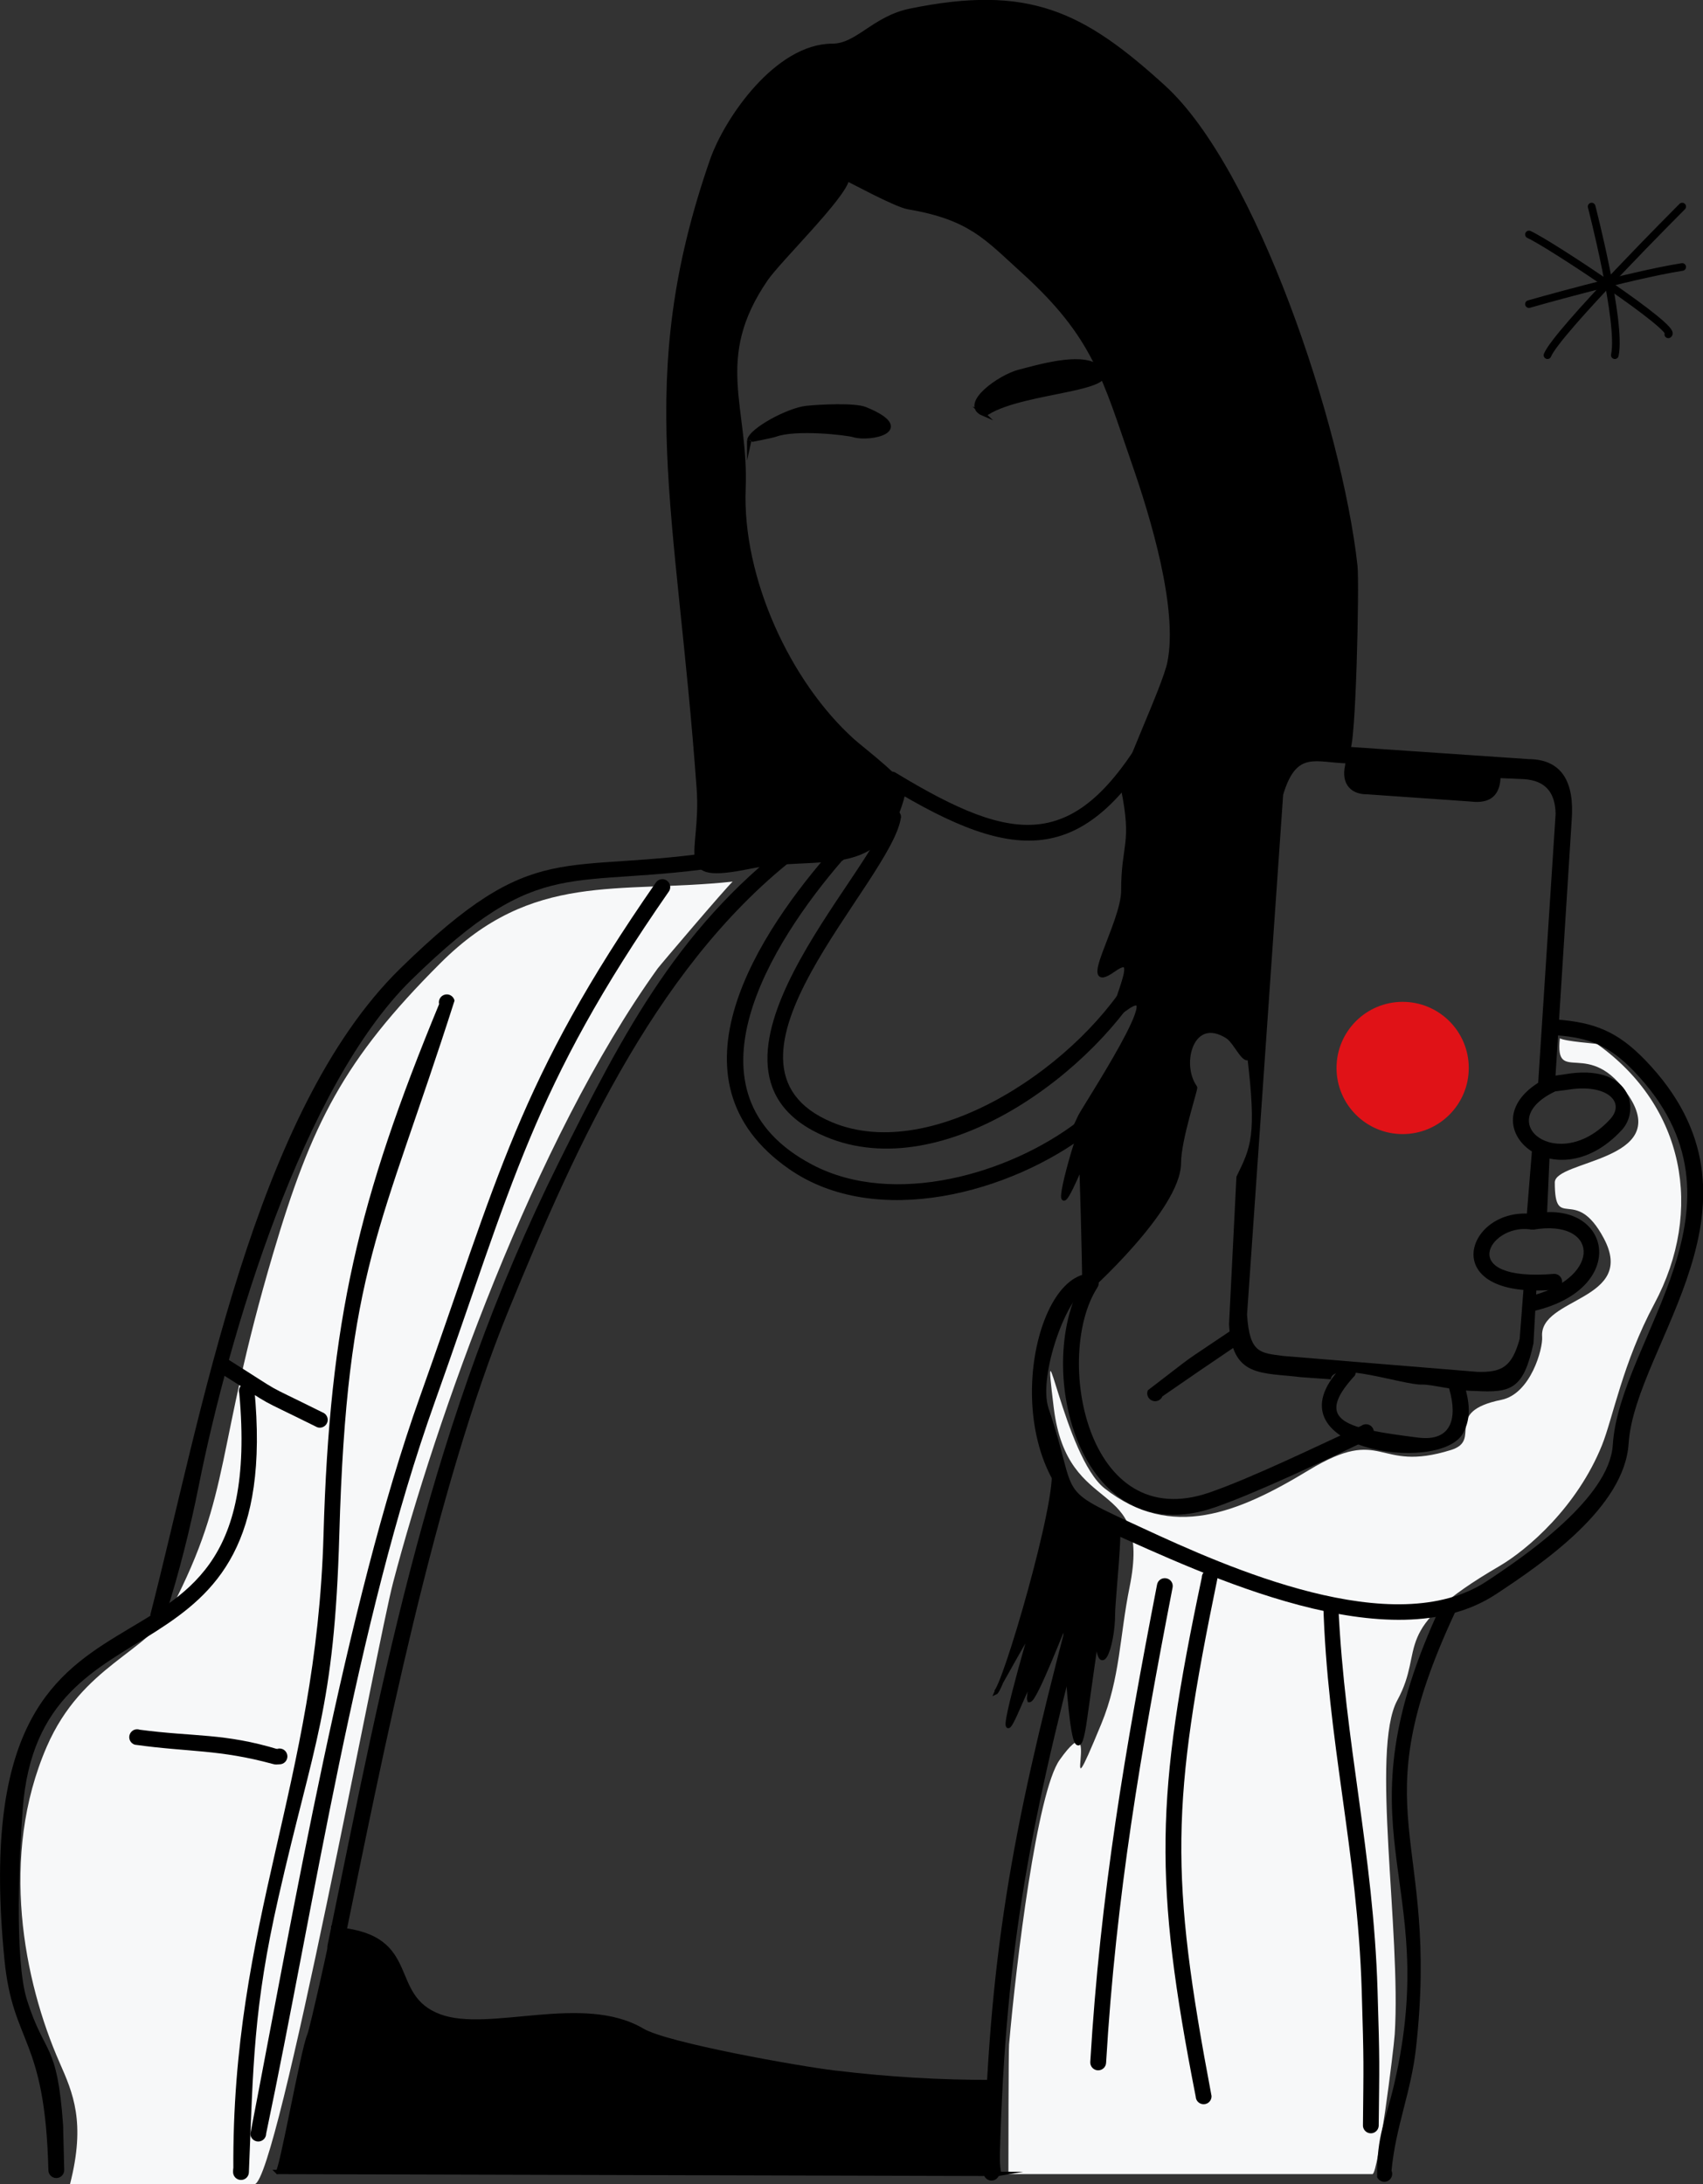<svg width="223" height="286" viewBox="0 0 223 286" fill="none" xmlns="http://www.w3.org/2000/svg">
<rect x="0" y="0" width="223" height="286" fill="#333333" stroke="none"/>
<g clip-path="url(#clip0_3606_589)">
<path fill-rule="evenodd" clip-rule="evenodd" d="M179.738 284.667C180.467 284.514 182.499 268.425 182.634 266.364C183.487 252.921 179.46 229.105 182.969 222.642C186.776 215.643 181.665 213.63 196.306 205.087C200.084 202.882 206.527 197.273 209.768 189.248C211.197 185.7 212.481 178.471 216.623 170.733C223.172 158.47 220.555 144.836 209.135 136.705C209.049 136.648 204.974 136.37 204.255 135.958C203.574 142.334 208.119 135.622 213.316 143.551C218.858 152.008 203.593 151.922 203.593 154.836C203.593 161.414 206.24 155.086 209.998 162.123C214.38 170.321 201.522 169.851 201.935 175.038C202.059 176.563 200.448 182.507 196.604 183.293C188.78 184.885 194.216 188.548 190.007 189.861C180.122 192.948 181.301 186.496 171.377 192.507C162.106 198.126 153.371 201.731 144.636 194.885C139.391 190.772 136.275 170.417 137.982 184.319C139.794 199.085 150.926 193.025 147.915 207.81C146.611 214.205 146.688 219.737 144.214 225.72C138.231 240.227 144.77 221.99 138.759 230.438C135.786 234.608 133.073 256.92 132.133 267.696C132.056 268.607 132.047 282.462 132.047 284.677H179.738V284.667Z" fill="#F7F8F9"/>
<path fill-rule="evenodd" clip-rule="evenodd" d="M33.347 286C36.358 285.521 49.378 215.183 51.478 207.206C56.991 186.208 69.849 149.438 86.12 126.811C86.417 126.399 95.046 116.254 95.938 115.439C80.904 117.05 69.772 114.011 57.634 126.149C45.016 138.767 40.806 147.07 35.744 164.204C28.093 190.13 30.451 195.164 22.474 210.524C19.435 216.372 10.777 218.002 6.126 228.702C-0.106 243.056 3.106 259.422 7.814 270.103C9.54 274.034 11.256 277.87 9.166 286H33.347Z" fill="#F7F8F9"/>
<path fill-rule="evenodd" clip-rule="evenodd" d="M118.327 103.646C115.546 115.315 107.492 111.575 98.096 113.493C88.086 115.535 92.132 112.055 91.509 103.301C88.863 66.406 83.254 49.8 93.225 21.046C95.124 15.571 101.749 6.002 108.998 6.002C112.277 6.002 114.434 2.387 119.19 1.409C134.665 -1.764 141.722 1.726 152.365 11.419C164.197 22.196 175.434 55.649 177.476 74.106C177.725 76.388 177.265 98.219 176.441 98.181C167.399 97.797 167.303 100.281 166.315 112.131C165.884 117.242 165.702 133.235 163.708 138.172C163.103 139.668 161.876 136.437 160.735 135.718C156.066 132.755 154.273 139.285 156.488 142.391C156.612 142.564 154.369 149.208 154.369 152.276C154.369 158.269 142.086 169.266 142 169.257C142 164.683 141.626 152.439 141.597 152.516C137.187 162.919 140.054 152.123 141.214 148.873C142.575 145.037 137.666 154.175 141.434 146.207C142.019 144.98 153.64 127.348 147.158 132.218C143.63 134.874 150.457 123.675 145.816 126.983C141.051 130.377 147.091 120.952 147.091 116.619C147.091 110.521 148.558 110.569 147.072 103.301C146.775 101.844 152.451 90.146 153.141 86.762C154.589 79.676 150.879 67.557 148.549 60.826C144.618 49.484 143.4 44.018 133.908 35.437C129.21 31.19 127.091 28.505 118.931 27.124C117.205 26.827 110.944 23.366 110.925 23.443C110.474 25.801 101.999 34.037 100.273 36.559C93.129 47 97.78 53.29 97.358 63.971C96.898 75.668 103.197 89.408 111.673 97.021C112.939 98.162 118.634 102.428 118.346 103.627L118.327 103.646Z" fill="black" stroke="black" stroke-width="0.57" stroke-miterlimit="22.93"/>
<path fill-rule="evenodd" clip-rule="evenodd" d="M117.233 101.153C133.111 110.789 141.05 111.738 150.82 94.394C151.079 93.885 151.693 93.675 152.211 93.924C152.719 94.183 152.93 94.796 152.68 95.314C142.344 113.656 133.226 113.301 116.274 102.985C115.766 102.716 115.575 102.093 115.843 101.585C116.111 101.076 116.735 100.885 117.243 101.153H117.233Z" fill="black"/>
<path fill-rule="evenodd" clip-rule="evenodd" d="M98.106 57.653C98.403 56.282 103.226 53.683 105.594 53.424C107.31 53.242 111.932 53.002 113.322 53.578C120.024 56.339 113.897 57.614 111.807 56.972C110.896 56.694 104.204 55.917 101.5 56.924C101.116 57.068 98.096 57.662 98.106 57.643V57.653Z" fill="black" stroke="black" stroke-width="0.57" stroke-miterlimit="22.93"/>
<path fill-rule="evenodd" clip-rule="evenodd" d="M128.72 54.163C125.882 52.945 130.906 49.321 133.514 48.669C135.748 48.112 141.395 46.367 143.677 47.997C147.935 51.037 134.099 50.998 129.295 54.038C129.161 54.124 128.816 54.201 128.71 54.153L128.72 54.163Z" fill="black" stroke="black" stroke-width="0.57" stroke-miterlimit="22.93"/>
<path fill-rule="evenodd" clip-rule="evenodd" d="M117.981 107.012C116.821 115.411 90.809 139.342 108.94 146.946C122.296 152.545 141.885 139.179 148.721 126.552C148.932 126.025 149.536 125.756 150.063 125.967C150.591 126.178 150.859 126.782 150.648 127.309C143.725 140.119 123.648 155.345 108.144 148.854C87.549 140.224 114.942 113.723 115.92 107.012C115.92 106.436 116.38 105.976 116.956 105.976C117.531 105.976 117.991 106.436 117.991 107.012H117.981Z" fill="black"/>
<path fill-rule="evenodd" clip-rule="evenodd" d="M110.244 112.726C101.087 123.34 88.479 143.158 106.418 152.535C117.061 158.096 132.191 153.734 141.194 146.811C141.607 146.418 142.268 146.437 142.661 146.85C143.055 147.262 143.035 147.923 142.623 148.316C132.421 156.159 114.76 161.04 103.312 153.063C86.552 141.394 99.342 122.065 109.218 110.933C109.717 110.645 110.35 110.818 110.637 111.316C110.925 111.815 110.752 112.448 110.254 112.735L110.244 112.726Z" fill="black"/>
<path fill-rule="evenodd" clip-rule="evenodd" d="M137.954 192.392C138.788 196.074 131.501 221.147 130.331 221.636C130.35 221.54 135.71 211.914 135.068 213.467C135.048 213.524 129.823 231.329 132.958 224.416C133.265 223.736 137.359 214.474 135.537 218.568C135.307 219.085 134.607 222.173 134.79 222.614C135.576 222.614 139.507 212.163 139.507 212.546C139.507 214.301 140.514 236.411 142.076 225.02C142.556 221.511 143.726 213.4 143.726 213.457C143.726 220.562 145.739 215.931 145.739 211.214C145.739 209.68 146.794 199.718 146.286 199.718C141.827 199.718 138.232 193.639 137.944 192.383L137.954 192.392Z" fill="black" stroke="black" stroke-width="0.57" stroke-miterlimit="22.93"/>
<path fill-rule="evenodd" clip-rule="evenodd" d="M176.508 99.955L176.766 97.817L171.905 97.538C168.434 97.26 166.344 98.229 166.076 101.987L163.295 138.105C164.59 148.805 163.803 150.186 161.905 154.079L160.937 173.389C161.31 180.427 165.146 179.688 170.381 180.331L174.274 180.609C174.456 178.087 183.823 181.395 186.22 181.299C187.448 181.251 190.554 182.133 193.162 182.133C197.927 182.411 199.509 181.855 200.804 175.882L201.216 168.24L199.548 168.106L198.992 175.326C197.975 178.979 196.681 179.727 193.44 179.631L168.022 177.55C165.059 177.138 163.621 177.272 163.295 172.133L168.022 104.068C169.786 98.191 172.241 99.888 176.517 99.955H176.508Z" fill="black"/>
<path fill-rule="evenodd" clip-rule="evenodd" d="M176.421 100.271L176.564 98.075L200.17 99.686C204.293 99.705 205.894 102.476 205.521 107.385L203.325 142.065L201.637 142.794L203.986 106.58C203.939 103.646 202.567 101.939 199.586 101.738L196.211 101.594C196.182 103.943 195.06 104.969 192.615 104.672L179.048 103.723C177.216 103.752 175.893 102.668 176.411 100.281L176.421 100.271Z" fill="black" stroke="black" stroke-width="0.57" stroke-miterlimit="22.93"/>
<path fill-rule="evenodd" clip-rule="evenodd" d="M202.635 151.155L200.938 150.052L200.133 160.043L202.261 159.678L202.635 151.155Z" fill="black" stroke="black" stroke-width="0.57" stroke-miterlimit="22.93"/>
<path fill-rule="evenodd" clip-rule="evenodd" d="M203.612 142.928C195.252 146.907 204.073 153.887 210.823 146.571C212.97 144.251 210.286 141.864 205.329 142.688L203.641 142.909H203.612V142.928ZM203.114 140.943C203.239 140.895 203.373 140.867 203.507 140.867L204.916 140.665C213.488 139.198 214.85 145.248 212.386 147.943C203.277 157.876 191.359 146.485 202.826 141.01C202.922 140.972 203.018 140.943 203.114 140.934V140.943Z" fill="black"/>
<path fill-rule="evenodd" clip-rule="evenodd" d="M200.266 160.963C194.974 160.321 190.534 167.886 203.517 166.802C204.092 166.802 204.552 167.262 204.552 167.838C204.552 168.413 204.092 168.873 203.517 168.873C187.763 170.254 191.992 157.751 200.889 158.988C201.436 159.161 201.743 159.736 201.57 160.282C201.398 160.829 200.822 161.136 200.276 160.963H200.266Z" fill="black"/>
<path fill-rule="evenodd" clip-rule="evenodd" d="M200.794 158.94C210.929 156.955 213.518 168.672 200.871 171.663C200.296 171.663 199.835 171.203 199.835 170.628C199.835 170.053 200.296 169.592 200.871 169.592C209.884 167.013 209.213 159.582 200.794 161.011C200.219 161.011 199.759 160.551 199.759 159.976C199.759 159.4 200.219 158.94 200.794 158.94Z" fill="black"/>
<path fill-rule="evenodd" clip-rule="evenodd" d="M150.303 182.047C157.494 176.553 153.783 179.219 161.444 174.051C161.962 173.801 162.576 174.022 162.825 174.54C163.074 175.057 162.854 175.671 162.336 175.92C155.279 180.714 158.654 178.404 152.211 182.843C151.99 183.37 151.386 183.619 150.859 183.399C150.332 183.178 150.082 182.574 150.303 182.047Z" fill="black"/>
<path fill-rule="evenodd" clip-rule="evenodd" d="M143.659 168.653C138.03 177.493 142.172 201.06 158.405 195.422C163.985 193.485 172.394 189.391 178.252 186.697C178.713 186.352 179.365 186.448 179.7 186.908C180.045 187.368 179.95 188.02 179.489 188.356C173.765 191.108 164.541 195.48 159.095 197.369C140.964 203.658 135.096 178.26 142.029 167.358C142.383 166.908 143.035 166.84 143.486 167.195C143.937 167.55 144.004 168.202 143.649 168.653H143.659Z" fill="black"/>
<path fill-rule="evenodd" clip-rule="evenodd" d="M177.361 180.168C171.857 186.179 176.459 187.071 185.693 188.241C190.199 188.807 190.803 185.547 189.806 181.999C189.624 181.462 189.902 180.868 190.449 180.686C190.985 180.494 191.58 180.781 191.762 181.328C192.366 183.476 192.721 185.547 191.599 187.637C188.598 193.198 165.51 189.708 175.644 179.027C175.961 178.547 176.603 178.423 177.083 178.739C177.562 179.056 177.687 179.698 177.37 180.177L177.361 180.168Z" fill="black"/>
<path fill-rule="evenodd" clip-rule="evenodd" d="M142.287 168.883C139.842 169.381 135.863 180.177 137.311 184.434C141.415 196.515 137.762 194.607 149.622 200.092C160.668 205.212 182.557 215.039 194.677 207.052C199.634 203.783 210.746 196.17 211.187 189.209C212.07 175.163 230.795 157.722 213.92 140.234C210.756 136.955 208.167 135.89 203.814 135.564C203.239 135.564 202.779 135.104 202.779 134.529C202.779 133.954 203.239 133.493 203.814 133.493C208.8 133.877 211.801 135.056 215.425 138.805C233.326 157.339 214.112 175.949 213.258 189.037C212.712 197.378 202.06 204.684 195.885 208.75C182.126 217.82 157.868 206.228 145.001 200.475C130.379 193.936 134.253 168.298 142.172 166.821C142.748 166.783 143.237 167.214 143.275 167.79C143.313 168.365 142.882 168.854 142.307 168.892L142.287 168.883Z" fill="black"/>
<path fill-rule="evenodd" clip-rule="evenodd" d="M141.626 213.189C134.588 240.102 131.482 256.507 130.868 284.495C130.868 285.07 130.398 285.53 129.832 285.53C129.257 285.53 128.797 285.06 128.797 284.495C129.411 256.296 132.536 239.757 139.622 212.652C139.775 212.096 140.341 211.77 140.887 211.923C141.444 212.077 141.77 212.642 141.616 213.189H141.626Z" fill="black"/>
<path fill-rule="evenodd" clip-rule="evenodd" d="M153.544 207.877C149.402 229.258 146.133 248.223 144.838 270.093C144.819 270.669 144.34 271.11 143.764 271.091C143.189 271.071 142.748 270.592 142.767 270.017C144.071 248.031 147.35 228.99 151.512 207.484C151.617 206.918 152.164 206.554 152.729 206.669C153.295 206.774 153.659 207.321 153.544 207.887V207.877Z" fill="black"/>
<path fill-rule="evenodd" clip-rule="evenodd" d="M159.44 206.573C153.333 236.143 153.16 245.481 158.645 274.456C158.664 275.031 158.223 275.511 157.647 275.53C157.072 275.549 156.593 275.108 156.573 274.533C151.041 246.344 151.31 235.203 157.369 206.564C157.369 205.988 157.83 205.528 158.405 205.528C158.98 205.528 159.44 205.988 159.44 206.564V206.573Z" fill="black"/>
<path fill-rule="evenodd" clip-rule="evenodd" d="M175.261 210.533C176.095 228.28 179.835 242.624 180.381 260.563C180.688 270.544 180.621 269.959 180.535 278.387C180.487 278.953 179.988 279.384 179.422 279.336C178.857 279.288 178.425 278.79 178.473 278.224C178.55 269.959 178.607 270.467 178.31 260.621C177.754 242.327 173.775 227.906 173.276 209.91C173.449 209.363 174.024 209.056 174.571 209.229C175.117 209.402 175.424 209.977 175.252 210.523L175.261 210.533Z" fill="black"/>
<path fill-rule="evenodd" clip-rule="evenodd" d="M190.564 211.06C177.965 238.012 188.608 239.997 185.405 268.291C184.753 274.015 182.759 278.454 182.213 284.226C182.443 284.744 182.213 285.358 181.695 285.597C181.177 285.827 180.563 285.597 180.324 285.079C180.295 279.442 181.407 277.898 182.577 272.836C188.905 245.385 174.6 240.323 188.79 210.015C189.078 209.526 189.72 209.363 190.209 209.651C190.698 209.938 190.861 210.581 190.573 211.07L190.564 211.06Z" fill="black"/>
<path fill-rule="evenodd" clip-rule="evenodd" d="M36.368 284.409C36.867 284.303 39.647 268.483 40.501 266.508C40.855 265.702 43.712 252.883 43.674 252.509L44.326 252.653C55.113 253.698 50.462 261.388 57.567 264.024C64.078 266.441 76.322 261.254 84.126 265.885C87.31 267.773 104.731 270.861 109.305 271.398C116.592 272.261 122.795 272.634 130.274 272.634C130.274 273.814 130.523 284.715 130.887 284.648L36.358 284.399L36.368 284.409Z" fill="black" stroke="black" stroke-width="0.57" stroke-miterlimit="22.93"/>
<path fill-rule="evenodd" clip-rule="evenodd" d="M95.565 113.349C74.298 116.695 71.144 111.422 53.885 128.287C39.685 142.161 29.982 174.76 26.041 194.473C24.91 200.14 23.501 205.758 21.756 211.262C21.803 211.827 21.382 212.336 20.806 212.383C20.241 212.431 19.733 212.01 19.685 211.434C26.348 185.585 33.213 145.574 52.438 126.792C70.348 109.293 73.263 114.759 95.018 111.345C95.574 111.192 96.14 111.518 96.284 112.074C96.437 112.63 96.111 113.196 95.555 113.34L95.565 113.349Z" fill="black"/>
<path fill-rule="evenodd" clip-rule="evenodd" d="M33.299 181.827C37.269 222.556 5.177 207.455 2.972 236.9C2.55 242.49 1.84 256.546 3.538 261.896C5.896 269.326 7.478 267.227 8.265 278.291L8.408 284.159C8.408 284.734 7.948 285.195 7.373 285.195C6.798 285.195 6.337 284.734 6.337 284.159C5.896 266.556 1.687 267.84 0.584 256.613C-5.283 197.206 35.437 227.705 31.334 182.44C31.161 181.894 31.468 181.318 32.014 181.146C32.561 180.973 33.146 181.28 33.309 181.827H33.299Z" fill="black"/>
<path fill-rule="evenodd" clip-rule="evenodd" d="M59.523 131.01C49.839 161.347 45.429 166.026 44.431 200.926C43.779 223.889 41.104 228.041 36.473 248.396C33.175 262.893 33.166 270.333 32.59 284.456C32.571 285.032 32.082 285.473 31.516 285.444C30.941 285.425 30.5 284.936 30.519 284.37L30.538 283.843L30.558 284.092C30.327 251.502 41.43 233.659 42.361 201.041C43.166 172.823 46.924 157.099 57.5 131.48C57.366 130.924 57.711 130.368 58.267 130.234C58.823 130.099 59.379 130.445 59.514 131.001L59.523 131.01Z" fill="black"/>
<path fill-rule="evenodd" clip-rule="evenodd" d="M18.265 226.487C25.456 227.446 29.34 226.9 36.511 229.086C36.387 229.019 36.329 228.99 36.185 228.98C36.387 228.961 36.253 228.98 36.598 228.951C37.173 228.951 37.633 229.412 37.633 229.987C37.633 230.562 37.173 231.022 36.598 231.022C36.301 231.042 36.09 231.08 35.792 230.994C28.63 229.038 24.776 229.45 17.652 228.453C17.105 228.28 16.798 227.705 16.971 227.159C17.143 226.612 17.719 226.305 18.265 226.478V226.487Z" fill="black"/>
<path fill-rule="evenodd" clip-rule="evenodd" d="M29.8 177.962C37.834 183.025 33.692 180.695 42.216 184.933C42.753 185.125 43.041 185.71 42.859 186.246C42.667 186.783 42.082 187.071 41.545 186.889C32.628 182.459 36.876 184.856 28.774 179.755C28.275 179.468 28.103 178.835 28.39 178.346C28.678 177.847 29.311 177.675 29.8 177.962Z" fill="black"/>
<path fill-rule="evenodd" clip-rule="evenodd" d="M105.795 111.029C86.504 125.152 75.525 149.745 66.618 171.51C56.896 195.259 50.184 229.479 44.91 255.146C44.795 255.702 44.249 256.066 43.693 255.951C43.137 255.836 42.772 255.29 42.887 254.734C50.357 218.376 56.426 185.873 73.138 152.267C81.758 134.932 89.179 120.627 104.942 109.15C105.459 108.91 106.073 109.15 106.313 109.667C106.552 110.185 106.313 110.799 105.795 111.039V111.029Z" fill="black"/>
<path fill-rule="evenodd" clip-rule="evenodd" d="M32.791 279.375C38.314 250.86 45.303 210.025 54.978 182.92C65.227 154.223 67.826 141.538 85.909 115.526C86.254 115.075 86.906 114.979 87.357 115.334C87.807 115.679 87.903 116.331 87.549 116.782C69.667 142.516 67.068 155.201 56.924 183.61C46.588 212.566 41.219 249.086 34.852 279.375C34.852 279.95 34.392 280.41 33.817 280.41C33.242 280.41 32.781 279.95 32.781 279.375H32.791Z" fill="black"/>
<path d="M183.67 148.499C188.451 148.499 192.328 144.622 192.328 139.841C192.328 135.059 188.451 131.183 183.67 131.183C178.888 131.183 175.012 135.059 175.012 139.841C175.012 144.622 178.888 148.499 183.67 148.499Z" fill="#E01217"/>
<path d="M202.635 46.511C203.852 43.472 220.277 27.048 220.277 27.048" stroke="black" stroke-linecap="round" stroke-linejoin="round"/>
<path d="M211.455 46.511C212.366 42.254 208.416 27.048 208.416 27.048" stroke="black" stroke-linecap="round" stroke-linejoin="round"/>
<path d="M220.277 34.958C213.278 36.07 200.209 39.819 200.209 39.819" stroke="black" stroke-linecap="round" stroke-linejoin="round"/>
<path d="M218.455 43.779C219.817 43.146 202.951 31.938 200.209 30.701" stroke="black" stroke-linecap="round" stroke-linejoin="round"/>
</g>
<defs>
<clipPath id="clip0_3606_589">
<rect width="223" height="286" fill="white"/>
</clipPath>
</defs>
</svg>
